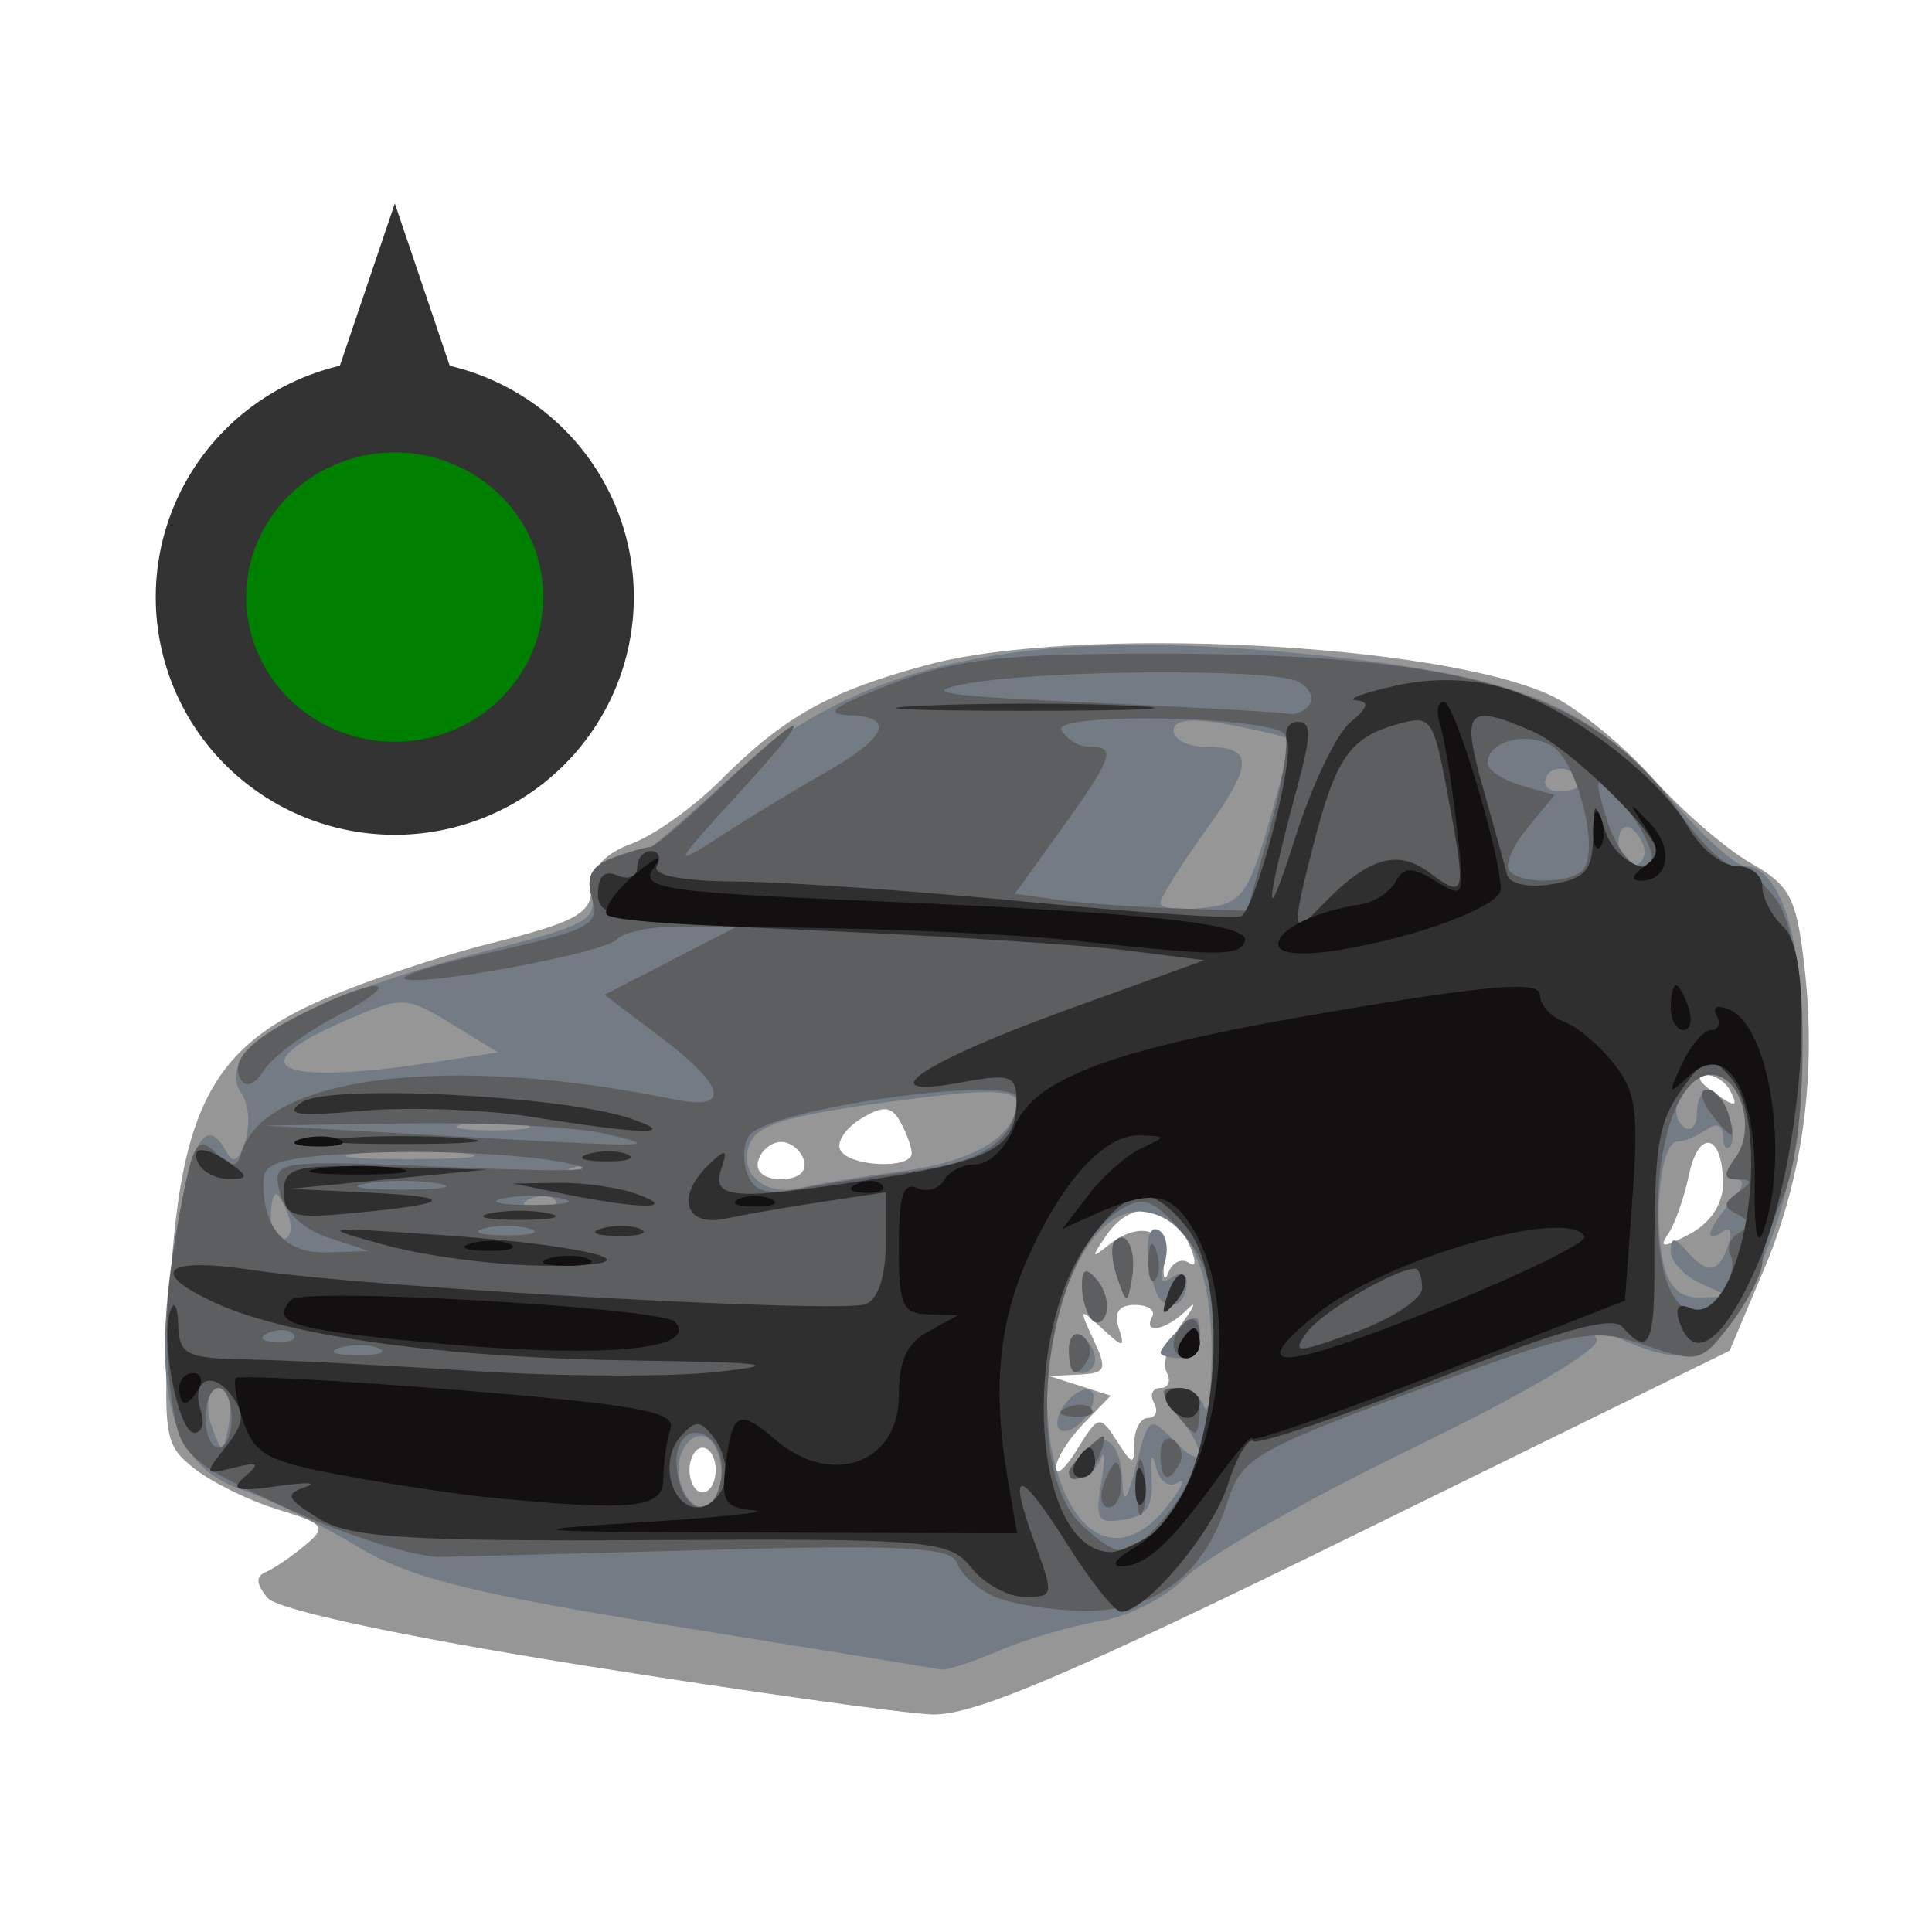<?xml version="1.0" encoding="UTF-8" standalone="no"?>
<!-- Created with Inkscape (http://www.inkscape.org/) -->

<svg
   xmlns:osb="http://www.openswatchbook.org/uri/2009/osb"
   xmlns:dc="http://purl.org/dc/elements/1.1/"
   xmlns:cc="http://creativecommons.org/ns#"
   xmlns:rdf="http://www.w3.org/1999/02/22-rdf-syntax-ns#"
   xmlns:svg="http://www.w3.org/2000/svg"
   xmlns="http://www.w3.org/2000/svg"
   xmlns:xlink="http://www.w3.org/1999/xlink"
   xmlns:sodipodi="http://sodipodi.sourceforge.net/DTD/sodipodi-0.dtd"
   xmlns:inkscape="http://www.inkscape.org/namespaces/inkscape"
   width="40px"
   height="40px"
   viewBox="0 0 40 40"
   version="1.1"
   id="SVGRoot"
   inkscape:version="0.92.4 (5da689c313, 2019-01-14)"
   sodipodi:docname="car_negro.svg">
  <defs
     id="defs815">
    <linearGradient
       osb:paint="solid"
       id="linearGradient6590">
      <stop
         id="stop6588"
         offset="0"
         style="stop-color:#000000;stop-opacity:1;" />
    </linearGradient>
    <linearGradient
       inkscape:collect="always"
       id="linearGradient3444">
      <stop
         style="stop-color:#1a1a1a;stop-opacity:1;"
         offset="0"
         id="stop3440" />
      <stop
         style="stop-color:#1a1a1a;stop-opacity:0;"
         offset="1"
         id="stop3442" />
    </linearGradient>
    <linearGradient
       id="linearGradient2842"
       osb:paint="solid">
      <stop
         style="stop-color:#666666;stop-opacity:1;"
         offset="0"
         id="stop2840" />
    </linearGradient>
    <linearGradient
       id="linearGradient7873"
       osb:paint="solid">
      <stop
         style="stop-color:#0000ba;stop-opacity:0.541;"
         offset="0"
         id="stop7871" />
    </linearGradient>
    <linearGradient
       id="linearGradient6409"
       osb:paint="solid">
      <stop
         style="stop-color:#000006;stop-opacity:1;"
         offset="0"
         id="stop6407" />
    </linearGradient>
    <linearGradient
       inkscape:collect="always"
       xlink:href="#linearGradient6409"
       id="linearGradient6411"
       x1="20.961"
       y1="23.444"
       x2="39.853"
       y2="23.444"
       gradientUnits="userSpaceOnUse" />
    <linearGradient
       inkscape:collect="always"
       xlink:href="#linearGradient3444"
       id="linearGradient3153"
       x1="21.927"
       y1="30.562"
       x2="23.845"
       y2="30.562"
       gradientUnits="userSpaceOnUse" />
  </defs>
  <sodipodi:namedview
     id="base"
     pagecolor="#ffffff"
     bordercolor="#666666"
     borderopacity="1.0"
     inkscape:pageopacity="0.0"
     inkscape:pageshadow="2"
     inkscape:zoom="9.0509668"
     inkscape:cx="27.046858"
     inkscape:cy="15.887857"
     inkscape:document-units="px"
     inkscape:current-layer="layer1-5"
     showgrid="false"
     inkscape:window-width="1366"
     inkscape:window-height="705"
     inkscape:window-x="-8"
     inkscape:window-y="-8"
     inkscape:window-maximized="1"
     inkscape:grid-bbox="true" />
  <g
     inkscape:label="Capa 1"
     inkscape:groupmode="layer"
     id="layer1">
    <g
       id="layer1-0"
       inkscape:label="Capa 1"
       transform="matrix(0.746,0,0,0.767,1.37,3.556)"
       style="stroke-width:1.322">
      <g
         transform="translate(2.567,2.461)"
         inkscape:label="Capa 1"
         id="layer1-2"
         style="stroke-width:1.322">
        <g
           id="layer1-53"
           inkscape:label="Capa 1"
           transform="translate(0.947,0.359)"
           style="stroke-width:1.322">
          <g
             transform="translate(-4.18,-2.236)"
             id="layer1-6"
             style="stroke-width:1.322">
            <g
               transform="translate(25.803,27.652)"
               inkscape:label="Capa 1"
               id="layer1-7"
               style="stroke-width:1.322">
              <g
                 id="layer1-5"
                 transform="translate(4.264,3.915)"
                 style="stroke-width:1.322">
                <path
                   d="m -20.28,-27.473 -0.492,1.414 a 5.378,5.16 0 0 1 0.492,-0.026 5.378,5.16 0 0 1 0.491,0.024 z m -8.68e-4,1.644 a 5.378,5.16 0 0 0 -5.378,5.16 5.378,5.16 0 0 0 5.378,5.16 5.378,5.16 0 0 0 5.378,-5.16 5.378,5.16 0 0 0 -5.378,-5.16 z"
                   id="background"
                   inkscape:connector-curvature="0"
                   style="fill:#008000;stroke:#333333;stroke-width:2.512" />
                <path
                   style="fill:#000000;fill-opacity:1;stroke:#000000;stroke-width:0;stroke-miterlimit:4;stroke-dasharray:none"
                   d=""
                   id="path2886"
                   inkscape:connector-curvature="0"
                   transform="translate(-3.203,-4.092)" />
                <path
                   style="fill:#000000;fill-opacity:1;stroke:#000000;stroke-width:0;stroke-miterlimit:4;stroke-dasharray:none"
                   d=""
                   id="path2936"
                   inkscape:connector-curvature="0"
                   transform="translate(-3.203,-4.092)" />
                <path
                   style="opacity:1;fill:#000000;fill-opacity:1;stroke:#000000;stroke-width:0;stroke-miterlimit:4;stroke-dasharray:none"
                   d=""
                   id="path3653"
                   inkscape:connector-curvature="0"
                   transform="translate(-3.203,-4.092)" />
                <path
                   style="opacity:1;fill:#000000;fill-opacity:1;stroke:#000000;stroke-width:0;stroke-miterlimit:4;stroke-dasharray:none"
                   d=""
                   id="path3655"
                   inkscape:connector-curvature="0"
                   transform="translate(-3.203,-4.092)" />
                <path
                   style="opacity:1;fill:#000000;fill-opacity:1;stroke:#000000;stroke-width:0;stroke-miterlimit:4;stroke-dasharray:none"
                   d=""
                   id="path3657"
                   inkscape:connector-curvature="0"
                   transform="translate(-3.203,-4.092)" />
                <g
                   style="stroke-width:2.482"
                   transform="matrix(-0.574,0,0,0.495,-60.21,-9.184)"
                   id="g904">
                  <g
                     transform="translate(-142.931,2.234)"
                     id="g959"
                     style="stroke-width:2.482" />
                </g>
                <g
                   id="g2442"
                   transform="translate(1.037,-1.874)">
                  <path
                     style="fill:#969697;stroke-width:1.322"
                     d="m -16.136,10.034 c -4.987,-0.775 -8.442,-1.495 -8.714,-1.815 -0.317,-0.373 -0.332,-0.58 -0.049,-0.696 0.221,-0.091 0.707,-0.413 1.08,-0.715 0.627,-0.509 0.57,-0.582 -0.765,-0.982 -0.794,-0.238 -1.832,-0.735 -2.307,-1.106 -0.828,-0.645 -0.856,-0.827 -0.688,-4.387 0.242,-5.141 1.105,-6.878 4.063,-8.18 1.174,-0.517 3.377,-1.242 4.895,-1.611 2.317,-0.563 2.761,-0.8 2.761,-1.476 0,-0.544 0.363,-0.936 1.12,-1.208 0.616,-0.221 1.721,-0.988 2.456,-1.704 1.78,-1.734 3.021,-2.407 5.756,-3.122 4.118,-1.077 14.231,-0.587 17.321,0.839 0.718,0.332 1.973,1.327 2.789,2.212 0.815,0.885 2.041,1.918 2.723,2.296 1.093,0.605 1.27,0.927 1.488,2.7 0.362,2.94 -0.013,5.741 -1.103,8.254 L 15.728,1.548 5.399,6.48 C -2.571,10.286 -5.266,11.401 -6.401,11.365 -7.211,11.339 -11.591,10.74 -16.136,10.034 Z m 3.724,-5.265 c 0,-0.332 -0.163,-0.604 -0.363,-0.604 -0.2,0 -0.363,0.272 -0.363,0.604 0,0.332 0.163,0.604 0.363,0.604 0.2,0 0.363,-0.272 0.363,-0.604 z m 11.132,-0.786 c 0.437,0.663 0.487,0.669 0.487,0.058 0,-0.375 0.173,-0.681 0.385,-0.681 0.211,0 0.284,-0.181 0.16,-0.403 -0.123,-0.221 -0.042,-0.403 0.182,-0.403 0.223,0 0.299,-0.193 0.167,-0.428 C -0.03,1.891 0.16,1.302 0.524,0.818 0.887,0.333 0.952,0.164 0.668,0.44 0.098,0.996 -0.574,1.126 -0.296,0.627 -0.199,0.453 -0.416,0.311 -0.778,0.311 c -0.44,0 -0.589,0.205 -0.45,0.618 0.186,0.551 0.135,0.553 -0.464,0.014 -0.631,-0.567 -0.645,-0.548 -0.237,0.302 0.391,0.813 0.351,0.91 -0.394,0.946 l -0.83,0.04 0.852,0.265 0.852,0.265 -0.761,0.764 c -0.418,0.42 -0.761,0.957 -0.761,1.193 0,0.236 0.271,9.664e-4 0.602,-0.523 0.575,-0.91 0.624,-0.92 1.089,-0.214 z M 0.727,-0.822 C 0.943,-0.674 0.924,-0.923 0.683,-1.424 0.183,-2.46 -0.888,-2.531 -1.565,-1.573 c -0.432,0.611 -0.426,0.648 0.046,0.277 0.857,-0.672 1.643,-0.452 1.554,0.436 -0.044,0.438 0.011,0.569 0.122,0.29 C 0.268,-0.847 0.524,-0.961 0.727,-0.822 Z M 15.544,-2.958 c 0.004,-1.342 -0.67,-1.514 -0.944,-0.242 -0.133,0.618 -0.395,1.339 -0.582,1.603 -0.263,0.371 -0.128,0.371 0.592,0 0.583,-0.3 0.932,-0.809 0.934,-1.361 z M -9.961,-3.586 c -0.083,-0.277 -0.369,-0.503 -0.635,-0.503 -0.266,0 -0.552,0.226 -0.635,0.503 -0.09,0.299 0.167,0.503 0.635,0.503 0.468,0 0.725,-0.204 0.635,-0.503 z m 2.99,-0.201 c -0.003,-0.166 -0.146,-0.547 -0.317,-0.847 -0.244,-0.428 -0.48,-0.445 -1.094,-0.08 -0.43,0.255 -0.687,0.637 -0.569,0.847 0.251,0.45 1.988,0.521 1.98,0.08 z M 15.728,-5.499 c -0.123,-0.221 -0.419,-0.4 -0.657,-0.396 -0.26,0.004 -0.215,0.162 0.112,0.396 0.698,0.5 0.823,0.5 0.545,0 z"
                     id="path2452"
                     inkscape:connector-curvature="0" />
                  <path
                     style="fill:#737b84;stroke-width:1.322"
                     d="m -13.501,8.992 c -5.705,-0.894 -7.427,-1.316 -8.866,-2.168 -0.982,-0.582 -2.428,-1.271 -3.212,-1.531 -2.091,-0.695 -2.587,-2.91 -1.69,-7.551 0.39,-2.015 0.769,-2.476 1.282,-1.556 0.182,0.327 0.346,0.231 0.521,-0.302 0.141,-0.428 0.092,-1.005 -0.107,-1.282 -0.839,-1.164 1.798,-2.622 7.091,-3.922 2.427,-0.596 2.797,-0.797 2.617,-1.423 -0.149,-0.52 0.03,-0.814 0.623,-1.022 0.458,-0.161 0.832,-0.231 0.832,-0.154 0,0.076 1.03,-0.782 2.29,-1.907 3.691,-3.298 8.453,-4.253 16.773,-3.364 5.346,0.571 7.225,1.339 9.461,3.865 0.871,0.984 1.785,1.788 2.031,1.788 1.768,0 2.213,6.362 0.709,10.133 -1.285,3.223 -1.99,3.632 -4.364,2.534 C 12.035,0.917 11.878,0.952 12.033,1.231 12.176,1.487 10.155,2.654 6.918,4.183 3.975,5.574 1.144,7.142 0.626,7.668 0.108,8.194 -0.955,8.724 -1.735,8.845 -2.515,8.967 -3.769,9.322 -4.522,9.635 -5.275,9.948 -6.01,10.181 -6.156,10.153 -6.302,10.125 -9.607,9.603 -13.501,8.992 Z M 0.149,5.706 C 0.53,5.225 0.649,4.956 0.415,5.107 0.171,5.265 -0.091,5.079 -0.197,4.673 -0.306,4.256 -0.355,4.378 -0.315,4.97 c 0.051,0.77 -0.128,1.037 -0.763,1.137 -0.734,0.115 -0.808,-0.002 -0.633,-1.007 0.109,-0.625 0.101,-0.911 -0.017,-0.634 -0.118,0.277 -0.384,0.503 -0.591,0.503 -0.229,0 -0.201,-0.236 0.071,-0.6 0.566,-0.756 1.083,-0.423 1.125,0.724 0.024,0.636 0.13,0.506 0.383,-0.469 C -0.4,3.318 -0.367,3.298 0.317,3.984 1.177,4.847 1.257,4.314 0.422,3.291 -0.113,2.635 -0.116,2.554 0.392,2.554 c 0.314,0 0.653,0.226 0.754,0.503 C 1.246,3.334 1.339,2.745 1.352,1.749 1.383,-0.647 0.722,-2.043 -0.52,-2.203 -2.455,-2.452 -3.933,2.2 -2.84,5.1 -2.181,6.849 -0.952,7.098 0.149,5.706 Z M -2.903,3.334 c 0.087,-0.291 0.373,-0.608 0.635,-0.705 0.272,-0.101 0.408,0.05 0.318,0.352 -0.087,0.291 -0.373,0.608 -0.635,0.705 -0.272,0.101 -0.408,-0.05 -0.318,-0.352 z m 0.295,-1.81 c 0,-0.345 0.163,-0.516 0.363,-0.379 0.2,0.137 0.363,0.419 0.363,0.628 0,0.208 -0.163,0.379 -0.363,0.379 -0.2,0 -0.363,-0.282 -0.363,-0.628 z m 2.542,0.073 c 0,-0.084 0.245,-0.378 0.545,-0.653 0.446,-0.411 0.545,-0.383 0.545,0.152 0,0.359 -0.245,0.653 -0.545,0.653 -0.3,0 -0.545,-0.068 -0.545,-0.152 z M -1.98,0.7 C -2.126,0.539 -2.245,0.129 -2.245,-0.211 c 0,-0.453 0.107,-0.498 0.404,-0.169 0.222,0.246 0.341,0.656 0.265,0.911 -0.077,0.255 -0.258,0.331 -0.404,0.169 z m 1.77,-0.799 C -0.544,-1.063 -0.472,-1.952 -0.082,-1.684 c 0.191,0.131 0.245,0.534 0.12,0.895 -0.152,0.439 -0.087,0.561 0.197,0.366 0.234,-0.16 0.425,-0.11 0.425,0.112 0,0.712 -0.643,0.87 -0.87,0.214 z m -1.056,-0.324 c -0.149,-0.419 -0.185,-0.857 -0.08,-0.973 0.331,-0.367 0.623,0.235 0.484,0.999 -0.127,0.701 -0.147,0.699 -0.404,-0.026 z M -12.303,5.235 c 0.103,-0.297 0.045,-0.794 -0.128,-1.104 -0.424,-0.76 -1.255,0.127 -0.949,1.013 0.268,0.773 0.824,0.82 1.076,0.091 z M -25.996,2.657 c -0.397,-0.44 -0.669,0.26 -0.384,0.987 0.27,0.69 0.29,0.689 0.44,-0.014 0.087,-0.405 0.061,-0.843 -0.056,-0.973 z m 40.907,-2.934 c -0.449,-0.2 -0.817,-0.587 -0.817,-0.86 0,-0.386 0.097,-0.389 0.436,-0.013 0.583,0.647 0.896,0.609 1.155,-0.142 0.124,-0.358 0.063,-0.52 -0.143,-0.379 -0.549,0.376 -0.427,-0.071 0.212,-0.779 0.366,-0.405 0.415,-0.633 0.137,-0.633 -0.334,0 -0.333,-0.134 0.004,-0.585 0.585,-0.782 0.132,-2.234 -0.697,-2.234 -0.736,0 -1.27,1.047 -0.725,1.42 0.191,0.131 0.347,-0.044 0.347,-0.39 0,-0.345 0.146,-0.628 0.324,-0.628 0.387,0 0.863,1.233 0.592,1.534 -0.105,0.116 -0.19,-0.011 -0.19,-0.283 0,-0.297 -0.181,-0.366 -0.454,-0.174 -0.25,0.176 -0.617,0.322 -0.817,0.326 -0.447,0.008 -0.678,1.978 -0.385,3.276 0.15,0.663 0.466,0.95 1.027,0.932 L 15.728,0.087 Z M -24.263,-2.076 c -0.115,-0.332 -0.273,-0.604 -0.352,-0.604 -0.078,0 -0.143,0.272 -0.143,0.604 0,0.332 0.158,0.604 0.352,0.604 0.193,0 0.258,-0.272 0.143,-0.604 z m 7.395,-0.445 c -0.121,-0.134 -0.434,-0.148 -0.696,-0.032 -0.29,0.129 -0.204,0.224 0.219,0.243 0.383,0.017 0.597,-0.078 0.477,-0.211 z m 9.648,-0.782 c 2.009,-0.267 3.159,-0.949 3.159,-1.874 0,-0.283 -0.76,-0.334 -2.269,-0.151 -4.08,0.494 -4.945,0.721 -5.164,1.354 -0.269,0.777 0.477,1.359 1.442,1.126 0.399,-0.097 1.674,-0.302 2.832,-0.456 z m -8.559,-0.023 c -0.121,-0.134 -0.434,-0.148 -0.696,-0.032 -0.29,0.129 -0.204,0.224 0.219,0.243 0.383,0.017 0.597,-0.078 0.477,-0.211 z m -3.614,-0.452 c -0.744,-0.087 -2.051,-0.088 -2.905,-0.003 -0.854,0.085 -0.246,0.156 1.352,0.157 1.598,0.001 2.296,-0.068 1.553,-0.155 z m 1.624,-0.797 c -0.449,-0.096 -1.185,-0.096 -1.634,0 -0.449,0.096 -0.082,0.174 0.817,0.174 0.899,0 1.266,-0.079 0.817,-0.174 z m -2.475,-1.664 1.792,-0.267 -1.302,-0.775 c -1.257,-0.748 -1.359,-0.75 -2.972,-0.067 -2.959,1.253 -1.842,1.752 2.482,1.109 z M 2.942,-12.698 c 0.356,-1.192 0.602,-2.213 0.545,-2.269 -0.057,-0.056 -0.798,-0.229 -1.647,-0.385 -1.026,-0.188 -1.543,-0.136 -1.543,0.155 0,0.241 0.381,0.438 0.847,0.438 1.383,0 1.394,0.436 0.057,2.245 -0.697,0.943 -1.268,1.832 -1.268,1.975 0,0.143 0.531,0.203 1.18,0.134 1.075,-0.115 1.238,-0.319 1.828,-2.293 z m 10.426,0.781 c 0,-0.208 -0.163,-0.491 -0.363,-0.628 -0.2,-0.137 -0.363,0.034 -0.363,0.379 0,0.345 0.163,0.628 0.363,0.628 0.2,0 0.363,-0.17 0.363,-0.379 z m -1.815,-1.812 c 0,-0.425 -0.697,-0.604 -0.904,-0.232 -0.125,0.225 0.027,0.409 0.338,0.409 0.311,0 0.566,-0.08 0.566,-0.178 z"
                     id="path2450"
                     inkscape:connector-curvature="0" />
                  <path
                     style="fill:#5d5e60;stroke-width:1.322"
                     d="M -4.704,8.175 C -5.158,7.973 -5.612,7.569 -5.713,7.277 -5.858,6.856 -7.231,6.782 -12.331,6.918 c -3.539,0.094 -7.007,0.182 -7.706,0.195 -0.699,0.013 -2.601,-0.57 -4.227,-1.295 -2.638,-1.176 -2.98,-1.45 -3.177,-2.542 -0.32,-1.772 -0.274,-3.228 0.176,-5.552 0.347,-1.796 0.468,-1.987 0.967,-1.53 0.458,0.419 0.601,0.421 0.725,0.011 0.63,-2.075 5.732,-2.691 11.982,-1.447 1.626,0.324 1.485,-0.329 -0.363,-1.686 l -1.543,-1.133 1.815,-0.909 1.815,-0.909 -1.471,-0.025 c -0.809,-0.014 -1.626,0.143 -1.815,0.348 -0.348,0.376 -5.656,1.321 -5.9,1.051 -0.072,-0.08 0.821,-0.355 1.986,-0.611 3.304,-0.727 3.441,-0.796 3.206,-1.618 -0.152,-0.532 0.022,-0.823 0.62,-1.033 0.458,-0.161 0.914,-0.287 1.014,-0.281 0.1,0.007 0.917,-0.661 1.815,-1.483 2.575,-2.357 2.905,-2.384 0.726,-0.06 -1.971,2.102 -1.978,2.118 -0.545,1.219 0.799,-0.501 2.055,-1.242 2.791,-1.646 1.764,-0.97 2.04,-1.537 0.771,-1.587 -0.784,-0.031 -0.517,-0.228 1.159,-0.854 1.79,-0.669 3.117,-0.813 7.444,-0.811 8.588,0.005 12.063,1.049 14.427,4.335 0.553,0.768 1.224,1.396 1.491,1.396 0.268,7e-6 0.793,0.408 1.168,0.906 0.879,1.169 0.981,6.35 0.159,8.099 -0.298,0.634 -0.542,1.394 -0.542,1.689 0,0.295 -0.387,1.034 -0.86,1.644 C 14.945,1.871 14.864,1.891 13.376,1.396 11.921,0.913 11.566,0.982 7.023,2.625 2.486,4.266 2.186,4.44 1.779,5.662 1.129,7.612 -0.222,8.598 -2.203,8.568 -3.125,8.554 -4.25,8.377 -4.704,8.175 Z M -0.052,6.162 C 0.978,5.019 1.386,3.642 1.386,1.302 c 0,-1.601 -0.183,-2.208 -0.905,-3.009 -0.76,-0.842 -1.028,-0.931 -1.668,-0.551 -2.077,1.233 -2.786,6.966 -1.053,8.521 1.021,0.917 1.282,0.905 2.189,-0.101 z M -0.722,5.171 c 0.007,-0.664 0.089,-0.887 0.181,-0.496 0.092,0.392 0.086,0.935 -0.013,1.208 -0.099,0.273 -0.175,-0.048 -0.167,-0.712 z m -0.928,0 c 0.115,-0.332 0.273,-0.604 0.352,-0.604 0.078,0 0.143,0.272 0.143,0.604 0,0.332 -0.158,0.604 -0.352,0.604 -0.193,0 -0.258,-0.272 -0.143,-0.604 z M -2.608,4.818 c 0,-0.084 0.249,-0.381 0.553,-0.661 0.462,-0.426 0.515,-0.401 0.324,0.152 -0.195,0.564 -0.877,0.96 -0.877,0.509 z m 2.542,-0.476 c 0,-0.345 0.166,-0.514 0.369,-0.375 C 0.505,4.107 0.577,4.389 0.463,4.595 0.151,5.154 -0.067,5.05 -0.067,4.342 Z M 0.297,3.158 c -0.37,-0.495 -0.345,-0.604 0.137,-0.604 0.324,0 0.589,0.272 0.589,0.604 0,0.332 -0.062,0.604 -0.137,0.604 -0.075,0 -0.34,-0.272 -0.589,-0.604 z M -2.676,3.084 c 0.262,-0.116 0.575,-0.102 0.696,0.032 0.121,0.134 -0.094,0.229 -0.477,0.211 -0.423,-0.019 -0.509,-0.115 -0.219,-0.243 z m 0.068,-1.561 c 0,-0.345 0.166,-0.514 0.369,-0.375 0.203,0.139 0.275,0.422 0.16,0.628 -0.311,0.558 -0.529,0.454 -0.529,-0.253 z M 0.297,1.37 c 0,-0.208 0.163,-0.491 0.363,-0.628 0.2,-0.137 0.363,0.034 0.363,0.379 0,0.345 -0.163,0.628 -0.363,0.628 -0.2,0 -0.363,-0.17 -0.363,-0.379 z M -1.98,0.7 C -2.126,0.539 -2.245,0.129 -2.245,-0.211 c 0,-0.453 0.107,-0.498 0.404,-0.169 0.222,0.246 0.341,0.656 0.265,0.911 -0.077,0.255 -0.258,0.331 -0.404,0.169 z M 0.138,0.02 C 0.275,-0.377 0.478,-0.6 0.589,-0.476 0.701,-0.352 0.59,-0.027 0.342,0.246 -0.017,0.64 -0.059,0.594 0.138,0.02 Z m -1.404,-0.443 c -0.149,-0.419 -0.185,-0.857 -0.08,-0.973 0.331,-0.367 0.623,0.235 0.484,0.999 -0.127,0.701 -0.147,0.699 -0.404,-0.026 z m 0.865,-0.479 c 0.017,-0.469 0.103,-0.564 0.219,-0.243 0.105,0.291 0.092,0.638 -0.029,0.772 -0.121,0.134 -0.206,-0.104 -0.191,-0.528 z M -12.323,5.272 c 0.25,-0.754 -0.083,-1.51 -0.664,-1.51 -0.283,0 -0.514,0.332 -0.514,0.738 0,1.206 0.85,1.763 1.179,0.772 z M -25.847,3.359 c 0,-0.443 -0.163,-0.805 -0.363,-0.805 -0.2,0 -0.363,0.362 -0.363,0.805 0,0.443 0.163,0.805 0.363,0.805 0.2,0 0.363,-0.362 0.363,-0.805 z m 4.092,-1.875 c -0.246,-0.11 -0.736,-0.117 -1.089,-0.015 -0.353,0.102 -0.152,0.192 0.447,0.201 0.599,0.008 0.888,-0.075 0.642,-0.186 z m -2.375,-0.382 c -0.121,-0.134 -0.434,-0.148 -0.696,-0.032 -0.29,0.129 -0.204,0.224 0.219,0.243 0.383,0.017 0.597,-0.078 0.477,-0.211 z m 39.663,-1.148 c 0.241,-0.322 0.342,-0.76 0.224,-0.972 -0.118,-0.212 -0.01,-0.492 0.241,-0.622 0.355,-0.184 0.347,-0.291 -0.039,-0.486 -0.418,-0.211 -0.418,-0.304 0,-0.598 0.417,-0.293 0.416,-0.349 -0.003,-0.354 -0.394,-0.005 -0.407,-0.128 -0.061,-0.591 0.579,-0.773 0.135,-2.234 -0.678,-2.234 -0.844,0 -1.486,1.627 -1.486,3.763 0,2.307 0.878,3.327 1.802,2.092 z M 15.184,-4.895 c -0.261,-0.348 -0.296,-0.604 -0.083,-0.604 0.203,0 0.463,0.272 0.578,0.604 0.115,0.332 0.152,0.604 0.083,0.604 -0.069,0 -0.329,-0.272 -0.578,-0.604 z m -38.355,3.387 c -0.694,-0.223 -1.217,-0.703 -1.342,-1.231 -0.203,-0.861 -0.18,-0.864 4.769,-0.667 3.573,0.143 4.411,0.099 2.976,-0.155 -1.098,-0.194 -3.386,-0.302 -5.083,-0.24 -2.443,0.09 -3.091,0.239 -3.11,0.717 -0.052,1.3 0.584,2.013 1.762,1.977 l 1.167,-0.036 z m 5.586,-0.242 c -0.349,-0.101 -0.921,-0.101 -1.271,0 -0.349,0.101 -0.064,0.184 0.635,0.184 0.699,0 0.985,-0.083 0.635,-0.184 z m 0.908,-0.812 c -0.449,-0.096 -1.185,-0.096 -1.634,0 -0.449,0.096 -0.082,0.174 0.817,0.174 0.899,0 1.266,-0.079 0.817,-0.174 z m -3.449,-0.407 c -0.549,-0.092 -1.448,-0.092 -1.997,0 -0.549,0.092 -0.1,0.168 0.999,0.168 1.098,0 1.548,-0.075 0.999,-0.168 z m 13.263,-0.342 c 1.915,-0.247 2.804,-0.868 2.804,-1.96 0,-0.645 -6.713,0.249 -7.401,0.986 -0.176,0.189 -0.215,0.647 -0.087,1.018 0.177,0.511 0.519,0.621 1.41,0.451 0.647,-0.123 2.12,-0.346 3.274,-0.494 z m -8.634,-1.003 c -0.799,-0.183 -3.25,-0.307 -5.446,-0.275 l -3.994,0.058 4.357,0.241 c 6.607,0.365 6.772,0.364 5.083,-0.023 z M 2.982,-12.58 c 0.352,-1.237 0.531,-2.37 0.399,-2.516 -0.444,-0.492 -6.468,-0.598 -6.195,-0.109 0.137,0.245 0.484,0.446 0.772,0.446 0.762,0 0.666,0.275 -0.771,2.22 l -1.294,1.752 1.204,0.164 c 0.662,0.09 2.113,0.193 3.225,0.229 l 2.022,0.064 z m 8.729,1.083 c 0.369,-0.662 -0.245,-2.883 -0.906,-3.275 -0.694,-0.412 -1.794,-0.135 -1.794,0.451 0,0.194 0.418,0.468 0.929,0.61 l 0.929,0.259 -0.751,0.886 c -0.413,0.487 -0.64,1.009 -0.505,1.158 0.358,0.397 1.863,0.333 2.098,-0.089 z m 1.69,-0.779 c -0.196,-0.406 -0.608,-0.97 -0.916,-1.253 -0.496,-0.456 -0.515,-0.372 -0.166,0.738 0.217,0.689 0.629,1.253 0.916,1.253 0.393,0 0.434,-0.182 0.166,-0.738 z M 4.086,-15.925 c 0.11,-0.198 -0.057,-0.47 -0.371,-0.604 -0.806,-0.343 -6.959,-0.303 -9.086,0.058 -1.431,0.243 -0.79,0.344 3.308,0.521 2.796,0.12 5.278,0.256 5.516,0.302 0.238,0.046 0.523,-0.079 0.633,-0.277 z M -25.606,-5.795 c -0.293,-0.525 0.349,-1.124 2.045,-1.91 1.956,-0.906 2.515,-0.727 0.654,0.21 -0.88,0.443 -1.794,1.1 -2.032,1.461 -0.271,0.411 -0.52,0.5 -0.666,0.239 z"
                     id="path2448"
                     inkscape:connector-curvature="0" />
                  <path
                     style="fill:#302f30;stroke-width:1.322"
                     d="m -2.647,6.783 c -1.358,-2.097 -1.688,-2.113 -0.909,-0.044 0.536,1.423 0.53,1.453 -0.286,1.453 -0.458,0 -1.122,-0.355 -1.476,-0.788 -0.605,-0.741 -1.136,-0.786 -8.861,-0.745 -6.809,0.036 -8.396,-0.064 -9.253,-0.584 -0.898,-0.544 -0.946,-0.657 -0.363,-0.85 0.369,-0.123 0.018,-0.133 -0.781,-0.022 -1.129,0.156 -1.331,0.1 -0.908,-0.252 0.443,-0.368 0.386,-0.414 -0.306,-0.244 -0.816,0.2 -0.825,0.177 -0.222,-0.561 0.511,-0.626 0.544,-0.883 0.174,-1.377 -0.541,-0.723 -1.153,-0.437 -0.862,0.404 0.112,0.325 0.031,0.591 -0.181,0.591 -0.443,0 -0.949,-2.514 -0.665,-3.3 0.104,-0.289 0.203,-0.117 0.218,0.381 0.026,0.816 0.218,0.909 1.935,0.939 1.048,0.018 3.867,0.157 6.263,0.31 2.396,0.152 5.419,0.165 6.717,0.029 1.906,-0.2 1.474,-0.26 -2.243,-0.31 -5.249,-0.07 -9.594,-0.648 -11.615,-1.544 -1.931,-0.857 -1.454,-1.265 1.044,-0.895 3.168,0.47 16.364,1.179 16.988,0.914 0.34,-0.145 0.546,-0.757 0.546,-1.623 V -2.729 l -1.725,0.252 c -0.949,0.139 -2.174,0.345 -2.723,0.459 -1.133,0.235 -1.388,-0.608 -0.446,-1.475 0.462,-0.426 0.515,-0.401 0.324,0.152 -0.28,0.808 0.426,0.844 4.452,0.223 3.076,-0.474 3.748,-0.844 3.748,-2.063 0,-0.706 -0.166,-0.761 -1.543,-0.513 -2.643,0.476 -1.086,-0.55 3.019,-1.99 L 1.154,-8.995 -1,-9.257 c -1.184,-0.144 -4.972,-0.383 -8.417,-0.53 -5.715,-0.244 -6.263,-0.331 -6.263,-0.996 0,-0.483 0.184,-0.651 0.545,-0.497 0.3,0.127 0.545,0.031 0.545,-0.214 0,-0.245 0.173,-0.446 0.385,-0.446 0.211,0 0.284,0.181 0.16,0.403 -0.141,0.253 0.696,0.409 2.248,0.42 1.36,0.009 5.005,0.258 8.1,0.553 3.095,0.295 5.738,0.466 5.873,0.381 0.413,-0.262 1.468,-4.169 1.276,-4.724 -0.099,-0.287 0.033,-0.522 0.294,-0.522 0.385,0 0.378,0.348 -0.039,1.845 -0.885,3.185 -0.91,3.971 -0.04,1.299 0.458,-1.408 1.144,-2.812 1.524,-3.12 0.513,-0.416 0.556,-0.572 0.168,-0.604 -0.288,-0.024 0.205,-0.202 1.095,-0.396 1.031,-0.224 2.145,-0.194 3.071,0.082 1.77,0.529 4.244,2.363 5.068,3.757 0.335,0.566 0.931,1.029 1.326,1.029 0.395,0 0.718,0.25 0.718,0.555 0,0.305 0.264,0.797 0.586,1.094 0.94,0.865 0.5,6.402 -0.725,9.122 -0.939,2.084 -1.769,2.671 -2.164,1.53 -0.131,-0.379 -0.027,-0.509 0.297,-0.371 1.412,0.601 2.377,-4.859 1.105,-6.245 -0.552,-0.602 -0.653,-0.579 -1.301,0.299 -0.71,0.961 -0.801,1.527 -0.795,4.988 C 13.642,1.382 13.459,1.688 12.755,0.908 12.471,0.593 11.02,0.987 7.567,2.319 4.931,3.336 2.655,4.087 2.509,3.987 2.363,3.887 2.043,4.421 1.798,5.173 1.379,6.457 -0.469,8.594 -1.161,8.594 -1.333,8.594 -2.002,7.779 -2.647,6.783 Z M -0.375,6.548 C 1.38,5.507 2.066,-0.108 0.645,-1.799 c -0.994,-1.183 -1.563,-1.111 -2.662,0.339 -1.993,2.627 -1.586,8.444 0.591,8.444 0.175,0 0.647,-0.196 1.051,-0.435 z M -0.764,5.138 c 0.017,-0.469 0.103,-0.564 0.219,-0.243 0.105,0.291 0.092,0.638 -0.029,0.772 -0.121,0.134 -0.206,-0.104 -0.191,-0.528 z M -2.427,4.567 c 0.123,-0.221 0.296,-0.403 0.385,-0.403 0.088,0 0.16,0.181 0.16,0.403 0,0.221 -0.173,0.403 -0.385,0.403 -0.211,0 -0.284,-0.181 -0.16,-0.403 z M 0.115,2.957 c -0.123,-0.221 0.03,-0.403 0.342,-0.403 0.311,0 0.566,0.181 0.566,0.403 0,0.221 -0.154,0.403 -0.342,0.403 -0.188,0 -0.443,-0.181 -0.566,-0.403 z M 0.478,1.346 C 0.601,1.125 0.775,0.944 0.863,0.944 c 0.088,0 0.16,0.181 0.16,0.403 0,0.221 -0.173,0.403 -0.385,0.403 -0.211,0 -0.284,-0.181 -0.16,-0.403 z M 0.138,0.02 C 0.275,-0.377 0.478,-0.6 0.589,-0.476 0.701,-0.352 0.59,-0.027 0.342,0.246 -0.017,0.64 -0.059,0.594 0.138,0.02 Z M -12.178,5.166 c 0.116,-0.335 0.002,-0.888 -0.253,-1.228 -0.393,-0.525 -0.539,-0.535 -0.962,-0.066 -0.583,0.647 -0.262,1.904 0.486,1.904 0.284,0 0.612,-0.274 0.728,-0.609 z M 7.195,-0.14 c 0,-0.29 -0.087,-0.527 -0.193,-0.527 -0.554,0 -2.593,1.167 -3.007,1.721 C 3.564,1.63 3.694,1.629 5.357,1.039 6.368,0.681 7.195,0.15 7.195,-0.14 Z M 4.369,-10.431 c 1.311,-1.336 2.127,-1.583 3.038,-0.921 1,0.727 1.025,0.615 0.478,-2.213 -0.38,-1.963 -0.448,-2.053 -1.362,-1.805 -1.342,0.365 -1.726,0.905 -2.364,3.329 -0.591,2.246 -0.57,2.405 0.21,1.611 z m 7.569,-1.858 c 0.022,-1.036 0.031,-1.04 0.351,-0.156 0.309,0.853 1.441,1.299 1.441,0.568 0,-0.539 -2.452,-2.865 -3.473,-3.296 -1.822,-0.768 -1.986,-0.588 -1.375,1.52 0.304,1.052 0.606,2.11 0.671,2.352 0.066,0.248 0.605,0.36 1.24,0.256 0.922,-0.15 1.127,-0.373 1.146,-1.244 z m -33.428,11.007 c -1.98,-0.52 -1.968,-0.523 1.452,-0.294 4.319,0.289 6.264,0.844 2.905,0.829 -1.298,-0.006 -3.259,-0.247 -4.357,-0.535 z m 5.907,-0.469 c 0.353,-0.102 0.843,-0.095 1.089,0.015 0.246,0.11 -0.043,0.194 -0.642,0.186 -0.599,-0.008 -0.8,-0.098 -0.447,-0.201 z m -8.812,-0.988 c 0,-0.669 0.293,-0.739 2.814,-0.674 l 2.814,0.073 -2.723,0.258 -2.723,0.258 2.179,0.104 c 2.473,0.118 2.324,0.3 -0.454,0.554 -1.67,0.153 -1.906,0.082 -1.906,-0.572 z m 5.719,0.58 c 0.449,-0.096 1.185,-0.096 1.634,0 0.449,0.096 0.082,0.174 -0.817,0.174 -0.899,0 -1.266,-0.079 -0.817,-0.174 z m 2.088,-0.521 -1.452,-0.288 1.271,-0.017 c 0.699,-0.009 1.679,0.128 2.179,0.305 1.167,0.414 0.09,0.414 -1.997,0 z m -10.167,-0.805 c -0.284,-0.51 0.197,-0.51 0.908,0 0.469,0.336 0.46,0.391 -0.069,0.396 -0.338,0.003 -0.715,-0.175 -0.838,-0.396 z m 10.809,-0.279 c 0.353,-0.102 0.843,-0.095 1.089,0.015 0.246,0.11 -0.043,0.194 -0.642,0.186 -0.599,-0.008 -0.8,-0.098 -0.447,-0.201 z m -6.906,-0.42 c 0.949,-0.083 2.501,-0.083 3.449,0 0.949,0.083 0.172,0.151 -1.725,0.151 -1.897,0 -2.673,-0.068 -1.725,-0.151 z m 5.356,-0.578 c -1.298,-0.203 -3.422,-0.278 -4.72,-0.166 -1.826,0.157 -2.203,0.103 -1.668,-0.239 0.767,-0.49 7.243,-0.174 9.111,0.446 1.379,0.457 0.362,0.442 -2.723,-0.041 z M -6.676,-15.864 c 1.657,-0.075 4.271,-0.074 5.81,9.26e-4 1.538,0.075 0.182,0.136 -3.013,0.136 -3.195,-5.09e-4 -4.454,-0.062 -2.797,-0.137 z"
                     id="path2446"
                     inkscape:connector-curvature="0" />
                  <path
                     style="fill:#121011;stroke-width:1.322"
                     d="M -0.813,6.876 C 1.351,5.662 2.324,0.779 0.887,-1.653 0.225,-2.773 -0.29,-2.844 -2.064,-2.06 l -0.726,0.321 0.726,-0.921 c 0.399,-0.507 1.053,-1.069 1.452,-1.251 0.717,-0.325 0.716,-0.33 -0.022,-0.355 -0.979,-0.033 -2.149,1.208 -3.112,3.301 -0.818,1.779 -0.986,3.578 -0.559,5.983 l 0.259,1.458 -7.36,-0.02 c -6.3,-0.017 -6.759,-0.056 -3.185,-0.271 2.297,-0.138 3.755,-0.287 3.24,-0.331 -0.822,-0.071 -0.916,-0.227 -0.776,-1.288 0.181,-1.367 0.372,-1.453 1.37,-0.617 1.541,1.293 3.428,0.645 3.428,-1.177 0,-0.955 0.219,-1.422 0.817,-1.742 l 0.817,-0.437 -0.817,-0.027 c -0.722,-0.024 -0.817,-0.237 -0.817,-1.826 0,-1.376 0.119,-1.748 0.508,-1.583 0.279,0.119 0.616,0.023 0.748,-0.214 0.132,-0.237 0.531,-0.43 0.886,-0.43 0.356,0 0.824,-0.433 1.042,-0.962 0.573,-1.394 2.752,-2.162 9.071,-3.199 4.177,-0.686 5.537,-0.787 5.537,-0.414 0,0.272 0.301,0.601 0.669,0.73 0.368,0.129 0.991,0.64 1.386,1.134 0.617,0.773 0.688,1.284 0.511,3.645 L 12.823,0.196 7.649,2.161 C 4.803,3.242 2.475,4.03 2.475,3.913 c 0,-0.117 -0.448,0.39 -0.996,1.127 -1.279,1.72 -1.957,2.319 -2.635,2.327 -0.3,0.004 -0.145,-0.217 0.343,-0.491 z M 11.697,-1.538 C 11.243,-2.353 6.126,-0.908 4.267,0.56 2.25,2.152 3.212,2.116 7.53,0.437 9.911,-0.489 11.787,-1.378 11.697,-1.538 Z m -30.464,7.039 c -0.799,-0.077 -2.566,-0.336 -3.926,-0.577 -2.141,-0.379 -2.521,-0.575 -2.824,-1.459 -0.193,-0.562 -0.287,-1.092 -0.21,-1.177 0.077,-0.085 2.866,0.06 6.199,0.324 4.957,0.392 6.023,0.583 5.861,1.049 -0.108,0.313 -0.197,0.917 -0.197,1.342 0,0.806 -0.821,0.889 -4.902,0.498 z m -8.533,-2.946 c 0,-0.221 0.173,-0.403 0.385,-0.403 0.211,0 0.284,0.181 0.16,0.403 -0.123,0.221 -0.296,0.403 -0.385,0.403 -0.088,0 -0.16,-0.181 -0.16,-0.403 z m 6.576,-1.259 c -3.516,-0.34 -4.046,-0.512 -3.466,-1.128 0.323,-0.343 10.308,0.221 10.651,0.601 0.713,0.79 -2.224,1.006 -7.185,0.526 z M 0.478,1.346 C 0.601,1.125 0.775,0.944 0.863,0.944 c 0.088,0 0.16,0.181 0.16,0.403 0,0.221 -0.173,0.403 -0.385,0.403 -0.211,0 -0.284,-0.181 -0.16,-0.403 z M -17.035,-0.946 c 0.353,-0.102 0.843,-0.095 1.089,0.015 0.246,0.11 -0.043,0.194 -0.642,0.186 -0.599,-0.008 -0.8,-0.098 -0.447,-0.201 z m -2.179,-0.403 c 0.353,-0.102 0.843,-0.095 1.089,0.015 0.246,0.11 -0.043,0.194 -0.642,0.186 -0.599,-0.008 -0.8,-0.098 -0.447,-0.201 z m 35.64,-1.646 c 0.034,-2.524 -0.792,-3.821 -1.829,-2.872 -0.57,0.522 -0.586,0.494 -0.187,-0.337 0.239,-0.498 0.603,-0.906 0.807,-0.906 0.204,0 0.272,-0.179 0.15,-0.398 -0.129,-0.232 0.024,-0.293 0.369,-0.146 1.107,0.471 1.651,3.93 0.936,5.953 -0.176,0.498 -0.265,0.033 -0.247,-1.294 z m -28.203,0.45 c 0.25,-0.112 0.658,-0.112 0.908,0 0.25,0.112 0.045,0.203 -0.454,0.203 -0.499,0 -0.704,-0.091 -0.454,-0.203 z m 3.291,-0.411 c 0.262,-0.116 0.575,-0.102 0.696,0.032 0.121,0.134 -0.094,0.229 -0.477,0.211 -0.423,-0.019 -0.509,-0.115 -0.219,-0.243 z M -23.389,-3.375 c 0.653,-0.09 1.633,-0.088 2.179,0.004 0.546,0.092 0.012,0.165 -1.187,0.163 -1.198,-0.002 -1.645,-0.077 -0.992,-0.167 z m -0.544,-0.792 c 0.353,-0.102 0.843,-0.095 1.089,0.015 0.246,0.11 -0.043,0.194 -0.642,0.186 -0.599,-0.008 -0.8,-0.098 -0.447,-0.201 z m 38.028,-3.546 c 0,-0.332 0.064,-0.604 0.143,-0.604 0.078,0 0.237,0.272 0.352,0.604 0.115,0.332 0.051,0.604 -0.143,0.604 -0.193,0 -0.352,-0.272 -0.352,-0.604 z M -2.608,-9.537 c -1.498,-0.157 -4.96,-0.309 -7.694,-0.338 -2.734,-0.029 -5.046,-0.189 -5.137,-0.355 -0.091,-0.166 0.267,-0.656 0.796,-1.089 0.589,-0.482 0.786,-0.545 0.509,-0.163 -0.404,0.557 0.256,0.653 6.173,0.896 7.71,0.316 10.501,0.619 10.228,1.11 -0.212,0.38 -0.704,0.373 -4.874,-0.063 z m 5.81,0.114 c 0,-0.408 1.026,-0.89 2.303,-1.081 0.368,-0.055 0.796,-0.329 0.952,-0.609 0.225,-0.403 0.455,-0.407 1.108,-0.019 0.82,0.486 0.823,0.477 0.578,-1.574 -0.136,-1.135 -0.34,-2.333 -0.454,-2.662 -0.114,-0.329 -0.063,-0.599 0.114,-0.599 0.29,0 1.572,4.122 1.572,5.056 0,0.465 -2.359,1.319 -4.568,1.655 C 3.814,-9.106 3.201,-9.17 3.201,-9.423 Z m 10.143,-2.09 c 0.445,-0.312 0.448,-0.473 0.02,-1.101 -0.472,-0.692 -0.463,-0.696 0.157,-0.069 0.67,0.678 0.519,1.554 -0.266,1.542 -0.271,-0.004 -0.238,-0.142 0.089,-0.372 z m -1.4,-1.065 c 0.017,-0.469 0.103,-0.564 0.219,-0.243 0.105,0.291 0.092,0.638 -0.029,0.772 -0.121,0.134 -0.206,-0.104 -0.191,-0.528 z"
                     id="path2444"
                     inkscape:connector-curvature="0" />
                </g>
              </g>
            </g>
          </g>
        </g>
      </g>
    </g>
  </g>
</svg>

